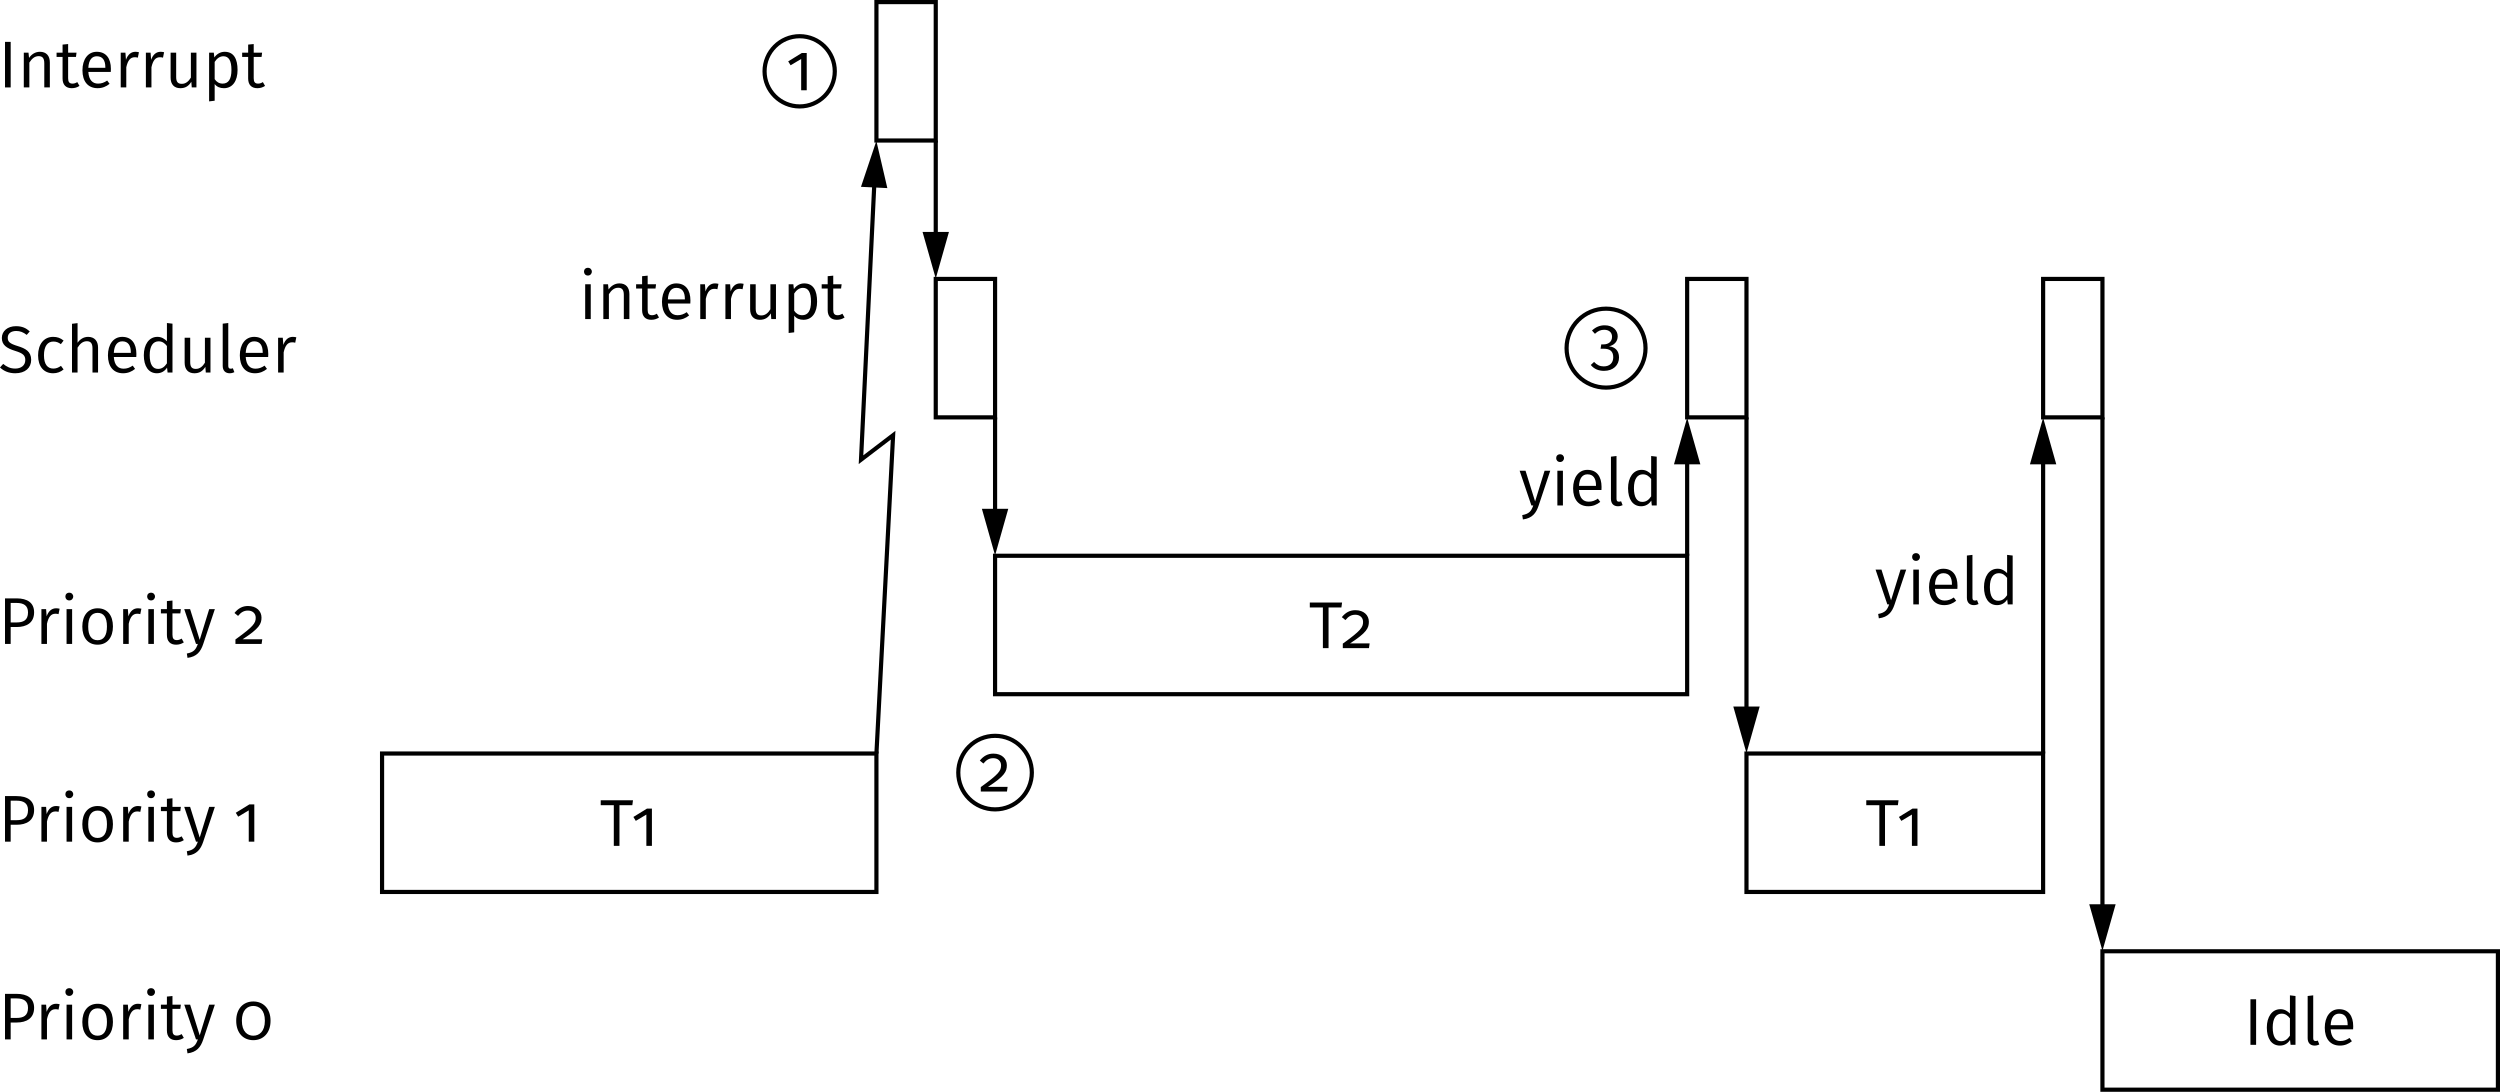 <?xml version="1.0" encoding="UTF-8" standalone="no"?>
<svg
   xmlns:dc="http://purl.org/dc/elements/1.1/"
   xmlns:cc="http://creativecommons.org/ns#"
   xmlns:rdf="http://www.w3.org/1999/02/22-rdf-syntax-ns#"
   xmlns:svg="http://www.w3.org/2000/svg"
   xmlns="http://www.w3.org/2000/svg"
   xmlns:xlink="http://www.w3.org/1999/xlink"
   width="358.377pt"
   height="156.508pt"
   viewBox="0 0 358.377 156.508"
   version="1.2"
   id="svg343">
  <defs
     id="defs70">
    <g
       id="g68">
      <symbol
         overflow="visible"
         id="glyph0-0">
        <path
           style="stroke:none"
           d="M 5.156,-9.953 H 1.172 V 3.312 H 5.156 Z M 4.641,-9.469 V 2.828 H 1.688 V -9.469 Z m -1.562,5.188 c -0.375,0 -0.891,0.125 -0.891,0.375 0,0.125 0.094,0.219 0.234,0.219 0.031,0 0.078,-0.016 0.125,-0.031 0.156,-0.078 0.281,-0.109 0.484,-0.109 0.484,0 0.578,0.297 0.578,0.656 0,0.5 -0.172,0.703 -0.859,0.734 v 0.797 C 2.75,-1.5 2.859,-1.406 2.984,-1.406 3.094,-1.406 3.219,-1.5 3.219,-1.641 V -2.062 C 3.859,-2.156 4.125,-2.516 4.125,-3.188 4.125,-3.75 3.891,-4.281 3.078,-4.281 Z m -0.094,3.141 c -0.188,0 -0.328,0.141 -0.328,0.328 0,0.203 0.141,0.359 0.328,0.359 0.188,0 0.328,-0.156 0.328,-0.359 0,-0.188 -0.141,-0.328 -0.328,-0.328 z m 0,0"
           id="path2" />
      </symbol>
      <symbol
         overflow="visible"
         id="glyph0-1">
        <path
           style="stroke:none"
           d="m 1.797,-6.531 h -0.812 V 0 h 0.812 z m 0,0"
           id="path5" />
      </symbol>
      <symbol
         overflow="visible"
         id="glyph0-2">
        <path
           style="stroke:none"
           d="m 3.219,-5.109 c -0.672,0 -1.203,0.359 -1.562,0.875 l -0.078,-0.75 H 0.906 V 0 h 0.797 v -3.562 c 0.344,-0.547 0.75,-0.922 1.328,-0.922 0.516,0 0.812,0.25 0.812,1.016 V 0 h 0.797 v -3.578 c 0,-0.953 -0.5,-1.531 -1.422,-1.531 z m 0,0"
           id="path8" />
      </symbol>
      <symbol
         overflow="visible"
         id="glyph0-3">
        <path
           style="stroke:none"
           d="m 3.078,-0.766 c -0.25,0.156 -0.453,0.219 -0.688,0.219 -0.453,0 -0.625,-0.25 -0.625,-0.766 V -4.375 h 1.125 L 2.969,-4.984 H 1.766 V -6.219 L 0.969,-6.141 v 1.156 H 0.109 V -4.375 H 0.969 v 3.094 c 0,0.906 0.484,1.391 1.312,1.391 C 2.703,0.109 3.062,0 3.391,-0.219 Z m 0,0"
           id="path11" />
      </symbol>
      <symbol
         overflow="visible"
         id="glyph0-4">
        <path
           style="stroke:none"
           d="m 4.641,-2.656 c 0,-1.5 -0.688,-2.453 -2.031,-2.453 -1.266,0 -2.047,1.094 -2.047,2.656 0,1.594 0.797,2.562 2.172,2.562 0.688,0 1.234,-0.234 1.719,-0.625 l -0.344,-0.469 c -0.438,0.297 -0.812,0.438 -1.312,0.438 -0.75,0 -1.312,-0.469 -1.391,-1.672 H 4.625 c 0,-0.109 0.016,-0.266 0.016,-0.438 z M 3.844,-2.812 h -2.438 c 0.062,-1.156 0.531,-1.656 1.219,-1.656 0.828,0 1.219,0.578 1.219,1.578 z m 0,0"
           id="path14" />
      </symbol>
      <symbol
         overflow="visible"
         id="glyph0-5">
        <path
           style="stroke:none"
           d="m 3.016,-5.109 c -0.625,0 -1.094,0.391 -1.359,1.156 L 1.578,-4.984 H 0.906 V 0 h 0.797 v -2.891 c 0.219,-0.984 0.578,-1.438 1.219,-1.438 0.172,0 0.297,0.016 0.438,0.062 l 0.156,-0.781 c -0.156,-0.031 -0.328,-0.062 -0.5,-0.062 z m 0,0"
           id="path17" />
      </symbol>
      <symbol
         overflow="visible"
         id="glyph0-6">
        <path
           style="stroke:none"
           d="M 4.547,-4.984 H 3.75 v 3.578 c -0.312,0.516 -0.719,0.891 -1.297,0.891 -0.562,0 -0.812,-0.266 -0.812,-0.984 V -4.984 H 0.844 v 3.578 c 0,0.969 0.516,1.516 1.391,1.516 0.734,0 1.203,-0.312 1.578,-0.922 L 3.875,0 h 0.672 z m 0,0"
           id="path20" />
      </symbol>
      <symbol
         overflow="visible"
         id="glyph0-7">
        <path
           style="stroke:none"
           d="m 3.141,-5.109 c -0.594,0 -1.125,0.297 -1.484,0.812 l -0.078,-0.688 H 0.906 V 2 L 1.703,1.906 v -2.391 c 0.312,0.406 0.766,0.594 1.328,0.594 1.281,0 1.953,-1.094 1.953,-2.609 0,-1.594 -0.547,-2.609 -1.844,-2.609 z m -0.297,4.562 c -0.484,0 -0.875,-0.234 -1.141,-0.641 v -2.469 c 0.281,-0.438 0.688,-0.812 1.25,-0.812 0.781,0 1.156,0.641 1.156,1.969 0,1.328 -0.438,1.953 -1.266,1.953 z m 0,0"
           id="path23" />
      </symbol>
      <symbol
         overflow="visible"
         id="glyph0-8">
        <path
           style="stroke:none"
           d="m 2.547,-6.641 c -1.188,0 -2.016,0.703 -2.016,1.688 0,0.984 0.641,1.469 1.922,1.859 1.109,0.344 1.438,0.641 1.438,1.312 0,0.797 -0.641,1.219 -1.438,1.219 -0.734,0 -1.234,-0.266 -1.734,-0.672 L 0.266,-0.719 c 0.547,0.516 1.266,0.828 2.188,0.828 1.438,0 2.281,-0.781 2.281,-1.922 0,-1.219 -0.844,-1.641 -1.906,-1.969 C 1.656,-4.141 1.375,-4.406 1.375,-4.984 c 0,-0.641 0.516,-0.969 1.219,-0.969 0.547,0 1,0.172 1.5,0.562 l 0.438,-0.5 C 4,-6.375 3.438,-6.641 2.547,-6.641 Z m 0,0"
           id="path26" />
      </symbol>
      <symbol
         overflow="visible"
         id="glyph0-9">
        <path
           style="stroke:none"
           d="m 2.719,-5.109 c -1.328,0 -2.156,1.062 -2.156,2.656 0,1.609 0.828,2.562 2.156,2.562 0.578,0 1.078,-0.188 1.5,-0.547 l -0.375,-0.516 C 3.484,-0.703 3.172,-0.562 2.75,-0.562 c -0.812,0 -1.344,-0.578 -1.344,-1.906 0,-1.328 0.531,-1.969 1.344,-1.969 0.422,0 0.75,0.125 1.078,0.375 L 4.219,-4.578 c -0.453,-0.375 -0.922,-0.531 -1.5,-0.531 z m 0,0"
           id="path29" />
      </symbol>
      <symbol
         overflow="visible"
         id="glyph0-10">
        <path
           style="stroke:none"
           d="m 3.219,-5.109 c -0.656,0 -1.156,0.344 -1.516,0.844 v -2.812 L 0.906,-6.984 V 0 h 0.797 v -3.562 c 0.344,-0.547 0.75,-0.922 1.328,-0.922 0.5,0 0.812,0.25 0.812,1.016 V 0 h 0.797 v -3.578 c 0,-0.938 -0.516,-1.531 -1.422,-1.531 z m 0,0"
           id="path32" />
      </symbol>
      <symbol
         overflow="visible"
         id="glyph0-11">
        <path
           style="stroke:none"
           d="m 3.875,-7.094 v 2.609 c -0.328,-0.328 -0.75,-0.625 -1.359,-0.625 -1.219,0 -1.953,1.109 -1.953,2.641 0,1.562 0.672,2.578 1.875,2.578 0.641,0 1.141,-0.312 1.453,-0.812 L 3.969,0 h 0.703 v -7 z m -1.281,6.578 c -0.75,0 -1.188,-0.641 -1.188,-1.969 0,-1.328 0.5,-1.984 1.281,-1.984 0.516,0 0.875,0.266 1.188,0.672 V -1.312 c -0.344,0.5 -0.703,0.797 -1.281,0.797 z m 0,0"
           id="path35" />
      </symbol>
      <symbol
         overflow="visible"
         id="glyph0-12">
        <path
           style="stroke:none"
           d="m 1.844,0.109 c 0.25,0 0.484,-0.062 0.672,-0.156 l -0.219,-0.562 c -0.094,0.047 -0.203,0.062 -0.328,0.062 -0.234,0 -0.328,-0.141 -0.328,-0.422 v -6.125 L 0.844,-7 v 6.047 c 0,0.703 0.406,1.062 1,1.062 z m 0,0"
           id="path38" />
      </symbol>
      <symbol
         overflow="visible"
         id="glyph0-13">
        <path
           style="stroke:none"
           d="M 2.641,-6.531 H 0.984 V 0 h 0.812 v -2.422 h 0.844 c 1.438,0 2.516,-0.609 2.516,-2.109 0,-1.359 -0.953,-2 -2.516,-2 z M 2.625,-3.078 H 1.797 V -5.875 h 0.844 c 1,0 1.641,0.359 1.641,1.359 0,1.125 -0.672,1.438 -1.656,1.438 z m 0,0"
           id="path41" />
      </symbol>
      <symbol
         overflow="visible"
         id="glyph0-14">
        <path
           style="stroke:none"
           d="m 1.297,-7.344 c -0.344,0 -0.562,0.234 -0.562,0.547 0,0.312 0.219,0.562 0.562,0.562 0.328,0 0.562,-0.25 0.562,-0.562 0,-0.312 -0.234,-0.547 -0.562,-0.547 z m 0.406,2.359 H 0.906 V 0 h 0.797 z m 0,0"
           id="path44" />
      </symbol>
      <symbol
         overflow="visible"
         id="glyph0-15">
        <path
           style="stroke:none"
           d="m 2.766,-5.109 c -1.406,0 -2.203,1.062 -2.203,2.625 0,1.578 0.797,2.594 2.188,2.594 1.391,0 2.203,-1.047 2.203,-2.609 0,-1.594 -0.797,-2.609 -2.188,-2.609 z m 0,0.656 c 0.859,0 1.328,0.625 1.328,1.953 0,1.328 -0.484,1.969 -1.344,1.969 -0.859,0 -1.344,-0.641 -1.344,-1.953 0,-1.344 0.5,-1.969 1.359,-1.969 z m 0,0"
           id="path47" />
      </symbol>
      <symbol
         overflow="visible"
         id="glyph0-16">
        <path
           style="stroke:none"
           d="M 4.5,-4.984 H 3.688 l -1.359,4.406 -1.375,-4.406 H 0.109 L 1.797,0 H 2.062 C 1.781,0.797 1.5,1.188 0.484,1.375 L 0.578,2 c 1.344,-0.172 1.891,-0.906 2.25,-1.969 z m 0,0"
           id="path50" />
      </symbol>
      <symbol
         overflow="visible"
         id="glyph0-17">
        <path
           style="stroke:none"
           d="m 2.109,-5.438 c -0.812,0 -1.422,0.344 -1.953,1 l 0.516,0.422 c 0.453,-0.562 0.875,-0.766 1.422,-0.766 0.656,0 1.109,0.406 1.109,1.031 0,0.781 -0.344,1.266 -2.906,3.109 V 0 h 3.75 l 0.094,-0.672 h -2.812 C 3.75,-2.234 4.031,-2.891 4.031,-3.781 c 0,-0.938 -0.734,-1.656 -1.922,-1.656 z m 0,0"
           id="path53" />
      </symbol>
      <symbol
         overflow="visible"
         id="glyph0-18">
        <path
           style="stroke:none"
           d="M 3,-5.344 H 2.297 l -1.953,1.203 0.344,0.562 1.516,-0.906 V 0 H 3 Z m 0,0"
           id="path56" />
      </symbol>
      <symbol
         overflow="visible"
         id="glyph0-19">
        <path
           style="stroke:none"
           d="m 2.859,-5.438 c -1.422,0 -2.453,1.016 -2.453,2.766 0,1.766 1.031,2.781 2.453,2.781 1.422,0 2.469,-1.031 2.469,-2.781 0,-1.75 -1.047,-2.766 -2.469,-2.766 z m 0,0.641 c 0.859,0 1.656,0.578 1.656,2.125 0,1.531 -0.797,2.141 -1.656,2.141 -0.844,0 -1.641,-0.594 -1.641,-2.141 0,-1.547 0.797,-2.125 1.641,-2.125 z m 0,0"
           id="path59" />
      </symbol>
      <symbol
         overflow="visible"
         id="glyph0-20">
        <path
           style="stroke:none"
           d="m 4.766,-6.531 h -4.625 v 0.703 h 1.875 V 0 h 0.812 v -5.828 h 1.844 z m 0,0"
           id="path62" />
      </symbol>
      <symbol
         overflow="visible"
         id="glyph0-21">
        <path
           style="stroke:none"
           d="m 2.125,-5.438 c -0.719,0 -1.297,0.25 -1.828,0.75 l 0.422,0.469 c 0.422,-0.406 0.828,-0.578 1.328,-0.578 0.703,0 1.125,0.391 1.125,1 0,0.719 -0.531,1.094 -1.219,1.094 H 1.625 l -0.094,0.625 H 2 c 0.859,0 1.344,0.359 1.344,1.219 0,0.797 -0.5,1.312 -1.359,1.312 -0.531,0 -0.969,-0.188 -1.391,-0.641 L 0.125,0.25 c 0.469,0.578 1.125,0.844 1.891,0.844 1.328,0 2.156,-0.812 2.156,-1.922 0,-1 -0.594,-1.516 -1.438,-1.594 0.719,-0.156 1.25,-0.672 1.25,-1.438 C 3.984,-4.688 3.312,-5.438 2.125,-5.438 Z m 0,0"
           id="path65" />
      </symbol>
    </g>
  </defs>
  <g
     id="surface6004"
     transform="translate(-79.965,-70.865)">
    <g
       style="fill:#000000;fill-opacity:1"
       id="g78">
      <use
         xlink:href="#glyph0-1"
         x="79.699"
         y="83.398"
         id="use72"
         width="100%"
         height="100%" />
      <use
         xlink:href="#glyph0-2"
         x="82.47"
         y="83.398"
         id="use74"
         width="100%"
         height="100%" />
      <use
         xlink:href="#glyph0-3"
         x="87.966"
         y="83.398"
         id="use76"
         width="100%"
         height="100%" />
    </g>
    <g
       style="fill:#000000;fill-opacity:1"
       id="g92">
      <use
         xlink:href="#glyph0-4"
         x="91.221"
         y="83.398"
         id="use80"
         width="100%"
         height="100%" />
      <use
         xlink:href="#glyph0-5"
         x="96.365"
         y="83.398"
         id="use82"
         width="100%"
         height="100%" />
      <use
         xlink:href="#glyph0-5"
         x="99.972"
         y="83.398"
         id="use84"
         width="100%"
         height="100%" />
      <use
         xlink:href="#glyph0-6"
         x="103.578"
         y="83.398"
         id="use86"
         width="100%"
         height="100%" />
      <use
         xlink:href="#glyph0-7"
         x="109.035"
         y="83.398"
         id="use88"
         width="100%"
         height="100%" />
      <use
         xlink:href="#glyph0-3"
         x="114.569"
         y="83.398"
         id="use90"
         width="100%"
         height="100%" />
    </g>
    <g
       style="fill:#000000;fill-opacity:1"
       id="g108">
      <use
         xlink:href="#glyph0-8"
         x="79.699"
         y="124.264"
         id="use94"
         width="100%"
         height="100%" />
      <use
         xlink:href="#glyph0-9"
         x="84.862"
         y="124.264"
         id="use96"
         width="100%"
         height="100%" />
      <use
         xlink:href="#glyph0-10"
         x="89.38"
         y="124.264"
         id="use98"
         width="100%"
         height="100%" />
      <use
         xlink:href="#glyph0-4"
         x="94.875"
         y="124.264"
         id="use100"
         width="100%"
         height="100%" />
      <use
         xlink:href="#glyph0-11"
         x="100.019"
         y="124.264"
         id="use102"
         width="100%"
         height="100%" />
      <use
         xlink:href="#glyph0-6"
         x="105.59"
         y="124.264"
         id="use104"
         width="100%"
         height="100%" />
      <use
         xlink:href="#glyph0-12"
         x="111.047"
         y="124.264"
         id="use106"
         width="100%"
         height="100%" />
    </g>
    <g
       style="fill:#000000;fill-opacity:1"
       id="g114">
      <use
         xlink:href="#glyph0-4"
         x="113.781"
         y="124.264"
         id="use110"
         width="100%"
         height="100%" />
      <use
         xlink:href="#glyph0-5"
         x="118.925"
         y="124.264"
         id="use112"
         width="100%"
         height="100%" />
    </g>
    <g
       style="fill:#000000;fill-opacity:1"
       id="g118">
      <use
         xlink:href="#glyph0-13"
         x="79.699"
         y="163.172"
         id="use116"
         width="100%"
         height="100%" />
    </g>
    <g
       style="fill:#000000;fill-opacity:1"
       id="g132">
      <use
         xlink:href="#glyph0-5"
         x="84.995"
         y="163.172"
         id="use120"
         width="100%"
         height="100%" />
      <use
         xlink:href="#glyph0-14"
         x="88.601"
         y="163.172"
         id="use122"
         width="100%"
         height="100%" />
      <use
         xlink:href="#glyph0-15"
         x="91.202"
         y="163.172"
         id="use124"
         width="100%"
         height="100%" />
      <use
         xlink:href="#glyph0-5"
         x="96.716"
         y="163.172"
         id="use126"
         width="100%"
         height="100%" />
      <use
         xlink:href="#glyph0-14"
         x="100.323"
         y="163.172"
         id="use128"
         width="100%"
         height="100%" />
      <use
         xlink:href="#glyph0-3"
         x="102.923"
         y="163.172"
         id="use130"
         width="100%"
         height="100%" />
    </g>
    <g
       style="fill:#000000;fill-opacity:1"
       id="g136">
      <use
         xlink:href="#glyph0-16"
         x="106.264"
         y="163.172"
         id="use134"
         width="100%"
         height="100%" />
    </g>
    <g
       style="fill:#000000;fill-opacity:1"
       id="g140">
      <use
         xlink:href="#glyph0-17"
         x="113.42"
         y="163.172"
         id="use138"
         width="100%"
         height="100%" />
    </g>
    <g
       style="fill:#000000;fill-opacity:1"
       id="g144">
      <use
         xlink:href="#glyph0-13"
         x="79.699"
         y="191.517"
         id="use142"
         width="100%"
         height="100%" />
    </g>
    <g
       style="fill:#000000;fill-opacity:1"
       id="g158">
      <use
         xlink:href="#glyph0-5"
         x="84.995"
         y="191.517"
         id="use146"
         width="100%"
         height="100%" />
      <use
         xlink:href="#glyph0-14"
         x="88.601"
         y="191.517"
         id="use148"
         width="100%"
         height="100%" />
      <use
         xlink:href="#glyph0-15"
         x="91.202"
         y="191.517"
         id="use150"
         width="100%"
         height="100%" />
      <use
         xlink:href="#glyph0-5"
         x="96.716"
         y="191.517"
         id="use152"
         width="100%"
         height="100%" />
      <use
         xlink:href="#glyph0-14"
         x="100.323"
         y="191.517"
         id="use154"
         width="100%"
         height="100%" />
      <use
         xlink:href="#glyph0-3"
         x="102.923"
         y="191.517"
         id="use156"
         width="100%"
         height="100%" />
    </g>
    <g
       style="fill:#000000;fill-opacity:1"
       id="g162">
      <use
         xlink:href="#glyph0-16"
         x="106.264"
         y="191.517"
         id="use160"
         width="100%"
         height="100%" />
    </g>
    <g
       style="fill:#000000;fill-opacity:1"
       id="g166">
      <use
         xlink:href="#glyph0-18"
         x="113.42"
         y="191.517"
         id="use164"
         width="100%"
         height="100%" />
    </g>
    <g
       style="fill:#000000;fill-opacity:1"
       id="g170">
      <use
         xlink:href="#glyph0-13"
         x="79.699"
         y="219.865"
         id="use168"
         width="100%"
         height="100%" />
    </g>
    <g
       style="fill:#000000;fill-opacity:1"
       id="g184">
      <use
         xlink:href="#glyph0-5"
         x="84.995"
         y="219.865"
         id="use172"
         width="100%"
         height="100%" />
      <use
         xlink:href="#glyph0-14"
         x="88.601"
         y="219.865"
         id="use174"
         width="100%"
         height="100%" />
      <use
         xlink:href="#glyph0-15"
         x="91.202"
         y="219.865"
         id="use176"
         width="100%"
         height="100%" />
      <use
         xlink:href="#glyph0-5"
         x="96.716"
         y="219.865"
         id="use178"
         width="100%"
         height="100%" />
      <use
         xlink:href="#glyph0-14"
         x="100.323"
         y="219.865"
         id="use180"
         width="100%"
         height="100%" />
      <use
         xlink:href="#glyph0-3"
         x="102.923"
         y="219.865"
         id="use182"
         width="100%"
         height="100%" />
    </g>
    <g
       style="fill:#000000;fill-opacity:1"
       id="g188">
      <use
         xlink:href="#glyph0-16"
         x="106.264"
         y="219.865"
         id="use186"
         width="100%"
         height="100%" />
    </g>
    <g
       style="fill:#000000;fill-opacity:1"
       id="g192">
      <use
         xlink:href="#glyph0-19"
         x="113.42"
         y="219.865"
         id="use190"
         width="100%"
         height="100%" />
    </g>
    <path
       style="fill:none;stroke:#000000;stroke-width:0.598;stroke-linecap:butt;stroke-linejoin:miter;stroke-miterlimit:10;stroke-opacity:1"
       d="m 35.907,-117.64 h 70.867 v 19.844 H 35.907 Z m 0,0"
       transform="matrix(1,0,0,-1,98.827,81.087)"
       id="path194" />
    <g
       style="fill:#000000;fill-opacity:1"
       id="g198">
      <use
         xlink:href="#glyph0-20"
         x="165.938"
         y="192.118"
         id="use196"
         width="100%"
         height="100%" />
    </g>
    <g
       style="fill:#000000;fill-opacity:1"
       id="g202">
      <use
         xlink:href="#glyph0-18"
         x="170.418"
         y="192.118"
         id="use200"
         width="100%"
         height="100%" />
    </g>
    <path
       style="fill:none;stroke:#000000;stroke-width:0.598;stroke-linecap:butt;stroke-linejoin:miter;stroke-miterlimit:10;stroke-opacity:1"
       d="m 106.775,-9.921 h 8.504 v 19.844 h -8.504 z m 0,0"
       transform="matrix(1,0,0,-1,98.827,81.087)"
       id="path204" />
    <path
       style="fill:none;stroke:#000000;stroke-width:0.598;stroke-linecap:butt;stroke-linejoin:miter;stroke-miterlimit:10;stroke-opacity:1"
       d="m 115.278,-49.608 h 8.504 v 19.844 h -8.504 z m 0,0"
       transform="matrix(1,0,0,-1,98.827,81.087)"
       id="path206" />
    <path
       style="fill:none;stroke:#000000;stroke-width:0.598;stroke-linecap:butt;stroke-linejoin:miter;stroke-miterlimit:10;stroke-opacity:1"
       d="m 123.782,-89.292 h 99.211 v 19.844 h -99.211 z m 0,0"
       transform="matrix(1,0,0,-1,98.827,81.087)"
       id="path208" />
    <g
       style="fill:#000000;fill-opacity:1"
       id="g212">
      <use
         xlink:href="#glyph0-20"
         x="267.586"
         y="163.771"
         id="use210"
         width="100%"
         height="100%" />
    </g>
    <g
       style="fill:#000000;fill-opacity:1"
       id="g216">
      <use
         xlink:href="#glyph0-17"
         x="272.161"
         y="163.771"
         id="use214"
         width="100%"
         height="100%" />
    </g>
    <path
       style="fill:none;stroke:#000000;stroke-width:0.598;stroke-linecap:butt;stroke-linejoin:miter;stroke-miterlimit:10;stroke-opacity:1"
       d="m 222.993,-49.608 h 8.504 v 19.844 h -8.504 z m 0,0"
       transform="matrix(1,0,0,-1,98.827,81.087)"
       id="path218" />
    <path
       style="fill:none;stroke:#000000;stroke-width:0.598;stroke-linecap:butt;stroke-linejoin:miter;stroke-miterlimit:10;stroke-opacity:1"
       d="m 231.497,-117.64 h 42.523 v 19.844 h -42.523 z m 0,0"
       transform="matrix(1,0,0,-1,98.827,81.087)"
       id="path220" />
    <g
       style="fill:#000000;fill-opacity:1"
       id="g224">
      <use
         xlink:href="#glyph0-20"
         x="347.355"
         y="192.118"
         id="use222"
         width="100%"
         height="100%" />
    </g>
    <g
       style="fill:#000000;fill-opacity:1"
       id="g228">
      <use
         xlink:href="#glyph0-18"
         x="351.835"
         y="192.118"
         id="use226"
         width="100%"
         height="100%" />
    </g>
    <path
       style="fill:none;stroke:#000000;stroke-width:0.598;stroke-linecap:butt;stroke-linejoin:miter;stroke-miterlimit:10;stroke-opacity:1"
       d="m 274.021,-49.608 h 8.504 v 19.844 h -8.504 z m 0,0"
       transform="matrix(1,0,0,-1,98.827,81.087)"
       id="path230" />
    <path
       style="fill:none;stroke:#000000;stroke-width:0.598;stroke-linecap:butt;stroke-linejoin:miter;stroke-miterlimit:10;stroke-opacity:1"
       d="m 282.525,-145.987 h 56.691 v 19.844 h -56.691 z m 0,0"
       transform="matrix(1,0,0,-1,98.827,81.087)"
       id="path232" />
    <g
       style="fill:#000000;fill-opacity:1"
       id="g240">
      <use
         xlink:href="#glyph0-1"
         x="401.583"
         y="220.642"
         id="use234"
         width="100%"
         height="100%" />
      <use
         xlink:href="#glyph0-11"
         x="404.354"
         y="220.642"
         id="use236"
         width="100%"
         height="100%" />
      <use
         xlink:href="#glyph0-12"
         x="409.926"
         y="220.642"
         id="use238"
         width="100%"
         height="100%" />
    </g>
    <g
       style="fill:#000000;fill-opacity:1"
       id="g244">
      <use
         xlink:href="#glyph0-4"
         x="412.659"
         y="220.642"
         id="use242"
         width="100%"
         height="100%" />
    </g>
    <path
       style="fill:none;stroke:#000000;stroke-width:0.598;stroke-linecap:butt;stroke-linejoin:miter;stroke-miterlimit:10;stroke-opacity:1"
       d="m 100.806,0.001 c 0,2.777 -2.254,5.031 -5.035,5.031 -2.777,0 -5.031,-2.254 -5.031,-5.031 0,-2.781 2.254,-5.035 5.031,-5.035 2.781,0 5.035,2.254 5.035,5.035 z m 0,0"
       transform="matrix(1,0,0,-1,98.827,81.087)"
       id="path246" />
    <g
       style="fill:#000000;fill-opacity:1"
       id="g250">
      <use
         xlink:href="#glyph0-18"
         x="192.61"
         y="83.803"
         id="use248"
         width="100%"
         height="100%" />
    </g>
    <path
       style="fill:none;stroke:#000000;stroke-width:0.598;stroke-linecap:butt;stroke-linejoin:miter;stroke-miterlimit:10;stroke-opacity:1"
       d="m 129.052,-100.53 c 0,2.91 -2.359,5.27 -5.27,5.27 -2.914,0 -5.273,-2.359 -5.273,-5.27 0,-2.914 2.359,-5.273 5.273,-5.273 2.91,0 5.27,2.359 5.27,5.273 z m 0,0"
       transform="matrix(1,0,0,-1,98.827,81.087)"
       id="path252" />
    <g
       style="fill:#000000;fill-opacity:1"
       id="g256">
      <use
         xlink:href="#glyph0-17"
         x="220.267"
         y="184.334"
         id="use254"
         width="100%"
         height="100%" />
    </g>
    <path
       style="fill:none;stroke:#000000;stroke-width:0.598;stroke-linecap:butt;stroke-linejoin:miter;stroke-miterlimit:10;stroke-opacity:1"
       d="m 217.025,-39.686 c 0,3.125 -2.531,5.66 -5.656,5.66 -3.125,0 -5.66,-2.535 -5.66,-5.66 0,-3.125 2.535,-5.656 5.66,-5.656 3.125,0 5.656,2.531 5.656,5.656 z m 0,0"
       transform="matrix(1,0,0,-1,98.827,81.087)"
       id="path258" />
    <g
       style="fill:#000000;fill-opacity:1"
       id="g262">
      <use
         xlink:href="#glyph0-21"
         x="307.881"
         y="122.935"
         id="use260"
         width="100%"
         height="100%" />
    </g>
    <path
       style="fill:none;stroke:#000000;stroke-width:0.598;stroke-linecap:butt;stroke-linejoin:miter;stroke-miterlimit:10;stroke-opacity:1"
       d="m 106.775,-97.796 2.391,45.633 -4.602,-3.512 1.891,39.176"
       transform="matrix(1,0,0,-1,98.827,81.087)"
       id="path264" />
    <path
       style="fill:#000000;fill-opacity:1;fill-rule:nonzero;stroke:#000000;stroke-width:0.598;stroke-linecap:butt;stroke-linejoin:miter;stroke-miterlimit:10;stroke-opacity:1"
       d="M 5.583,0.001 0.298,1.494 0.299,5.89384e-4 0.297,-1.497 Z m 0,0"
       transform="matrix(0.048,-0.999,-0.999,-0.048,205.275,97.737)"
       id="path266" />
    <g
       style="fill:#000000;fill-opacity:1"
       id="g274">
      <use
         xlink:href="#glyph0-14"
         x="162.946"
         y="116.599"
         id="use268"
         width="100%"
         height="100%" />
      <use
         xlink:href="#glyph0-2"
         x="165.547"
         y="116.599"
         id="use270"
         width="100%"
         height="100%" />
      <use
         xlink:href="#glyph0-3"
         x="171.042"
         y="116.599"
         id="use272"
         width="100%"
         height="100%" />
    </g>
    <g
       style="fill:#000000;fill-opacity:1"
       id="g288">
      <use
         xlink:href="#glyph0-4"
         x="174.297"
         y="116.599"
         id="use276"
         width="100%"
         height="100%" />
      <use
         xlink:href="#glyph0-5"
         x="179.441"
         y="116.599"
         id="use278"
         width="100%"
         height="100%" />
      <use
         xlink:href="#glyph0-5"
         x="183.048"
         y="116.599"
         id="use280"
         width="100%"
         height="100%" />
      <use
         xlink:href="#glyph0-6"
         x="186.654"
         y="116.599"
         id="use282"
         width="100%"
         height="100%" />
      <use
         xlink:href="#glyph0-7"
         x="192.112"
         y="116.599"
         id="use284"
         width="100%"
         height="100%" />
      <use
         xlink:href="#glyph0-3"
         x="197.645"
         y="116.599"
         id="use286"
         width="100%"
         height="100%" />
    </g>
    <path
       style="fill:none;stroke:#000000;stroke-width:0.598;stroke-linecap:butt;stroke-linejoin:miter;stroke-miterlimit:10;stroke-opacity:1"
       d="M 115.278,-9.921 V -23.179"
       transform="matrix(1,0,0,-1,98.827,81.087)"
       id="path290" />
    <path
       style="fill:#000000;fill-opacity:1;fill-rule:nonzero;stroke:#000000;stroke-width:0.598;stroke-linecap:butt;stroke-linejoin:miter;stroke-miterlimit:10;stroke-opacity:1"
       d="M 5.58,0.002 0.299,1.498 v -2.992 z m 0,0"
       transform="matrix(0,1,1,0,214.104,104.115)"
       id="path292" />
    <path
       style="fill:none;stroke:#000000;stroke-width:0.598;stroke-linecap:butt;stroke-linejoin:miter;stroke-miterlimit:10;stroke-opacity:1"
       d="M 123.782,-49.608 V -62.862"
       transform="matrix(1,0,0,-1,98.827,81.087)"
       id="path294" />
    <path
       style="fill:#000000;fill-opacity:1;fill-rule:nonzero;stroke:#000000;stroke-width:0.598;stroke-linecap:butt;stroke-linejoin:miter;stroke-miterlimit:10;stroke-opacity:1"
       d="M 5.582,0.002 0.297,1.498 v -2.992 z m 0,0"
       transform="matrix(0,1,1,0,222.608,143.8)"
       id="path296" />
    <path
       style="fill:none;stroke:#000000;stroke-width:0.598;stroke-linecap:butt;stroke-linejoin:miter;stroke-miterlimit:10;stroke-opacity:1"
       d="M 222.993,-69.448 V -56.194"
       transform="matrix(1,0,0,-1,98.827,81.087)"
       id="path298" />
    <path
       style="fill:#000000;fill-opacity:1;fill-rule:nonzero;stroke:#000000;stroke-width:0.598;stroke-linecap:butt;stroke-linejoin:miter;stroke-miterlimit:10;stroke-opacity:1"
       d="M 5.583,0.001 0.297,1.497 v -2.992 z m 0,0"
       transform="matrix(0,-1,-1,0,321.822,137.43)"
       id="path300" />
    <g
       style="fill:#000000;fill-opacity:1"
       id="g310">
      <use
         xlink:href="#glyph0-16"
         x="297.695"
         y="143.328"
         id="use302"
         width="100%"
         height="100%" />
      <use
         xlink:href="#glyph0-14"
         x="302.308"
         y="143.328"
         id="use304"
         width="100%"
         height="100%" />
      <use
         xlink:href="#glyph0-4"
         x="304.908"
         y="143.328"
         id="use306"
         width="100%"
         height="100%" />
      <use
         xlink:href="#glyph0-12"
         x="310.052"
         y="143.328"
         id="use308"
         width="100%"
         height="100%" />
    </g>
    <g
       style="fill:#000000;fill-opacity:1"
       id="g314">
      <use
         xlink:href="#glyph0-11"
         x="312.786"
         y="143.328"
         id="use312"
         width="100%"
         height="100%" />
    </g>
    <path
       style="fill:none;stroke:#000000;stroke-width:0.598;stroke-linecap:butt;stroke-linejoin:miter;stroke-miterlimit:10;stroke-opacity:1"
       d="M 231.497,-49.608 V -91.21"
       transform="matrix(1,0,0,-1,98.827,81.087)"
       id="path316" />
    <path
       style="fill:#000000;fill-opacity:1;fill-rule:nonzero;stroke:#000000;stroke-width:0.598;stroke-linecap:butt;stroke-linejoin:miter;stroke-miterlimit:10;stroke-opacity:1"
       d="M 5.583,-0.001 0.298,1.495 v -2.992 z m 0,0"
       transform="matrix(0,1,1,0,330.326,172.147)"
       id="path318" />
    <path
       style="fill:none;stroke:#000000;stroke-width:0.598;stroke-linecap:butt;stroke-linejoin:miter;stroke-miterlimit:10;stroke-opacity:1"
       d="M 274.021,-97.796 V -56.194"
       transform="matrix(1,0,0,-1,98.827,81.087)"
       id="path320" />
    <path
       style="fill:#000000;fill-opacity:1;fill-rule:nonzero;stroke:#000000;stroke-width:0.598;stroke-linecap:butt;stroke-linejoin:miter;stroke-miterlimit:10;stroke-opacity:1"
       d="M 5.583,-0.002 0.297,1.494 v -2.988 z m 0,0"
       transform="matrix(0,-1,-1,0,372.846,137.43)"
       id="path322" />
    <g
       style="fill:#000000;fill-opacity:1"
       id="g332">
      <use
         xlink:href="#glyph0-16"
         x="348.719"
         y="157.502"
         id="use324"
         width="100%"
         height="100%" />
      <use
         xlink:href="#glyph0-14"
         x="353.332"
         y="157.502"
         id="use326"
         width="100%"
         height="100%" />
      <use
         xlink:href="#glyph0-4"
         x="355.932"
         y="157.502"
         id="use328"
         width="100%"
         height="100%" />
      <use
         xlink:href="#glyph0-12"
         x="361.076"
         y="157.502"
         id="use330"
         width="100%"
         height="100%" />
    </g>
    <g
       style="fill:#000000;fill-opacity:1"
       id="g336">
      <use
         xlink:href="#glyph0-11"
         x="363.81"
         y="157.502"
         id="use334"
         width="100%"
         height="100%" />
    </g>
    <path
       style="fill:none;stroke:#000000;stroke-width:0.598;stroke-linecap:butt;stroke-linejoin:miter;stroke-miterlimit:10;stroke-opacity:1"
       d="M 282.525,-49.608 V -119.558"
       transform="matrix(1,0,0,-1,98.827,81.087)"
       id="path338" />
    <path
       style="fill:#000000;fill-opacity:1;fill-rule:nonzero;stroke:#000000;stroke-width:0.598;stroke-linecap:butt;stroke-linejoin:miter;stroke-miterlimit:10;stroke-opacity:1"
       d="M 5.58,0.002 0.299,1.498 v -2.992 z m 0,0"
       transform="matrix(0,1,1,0,381.35,200.494)"
       id="path340" />
  </g>
</svg>
